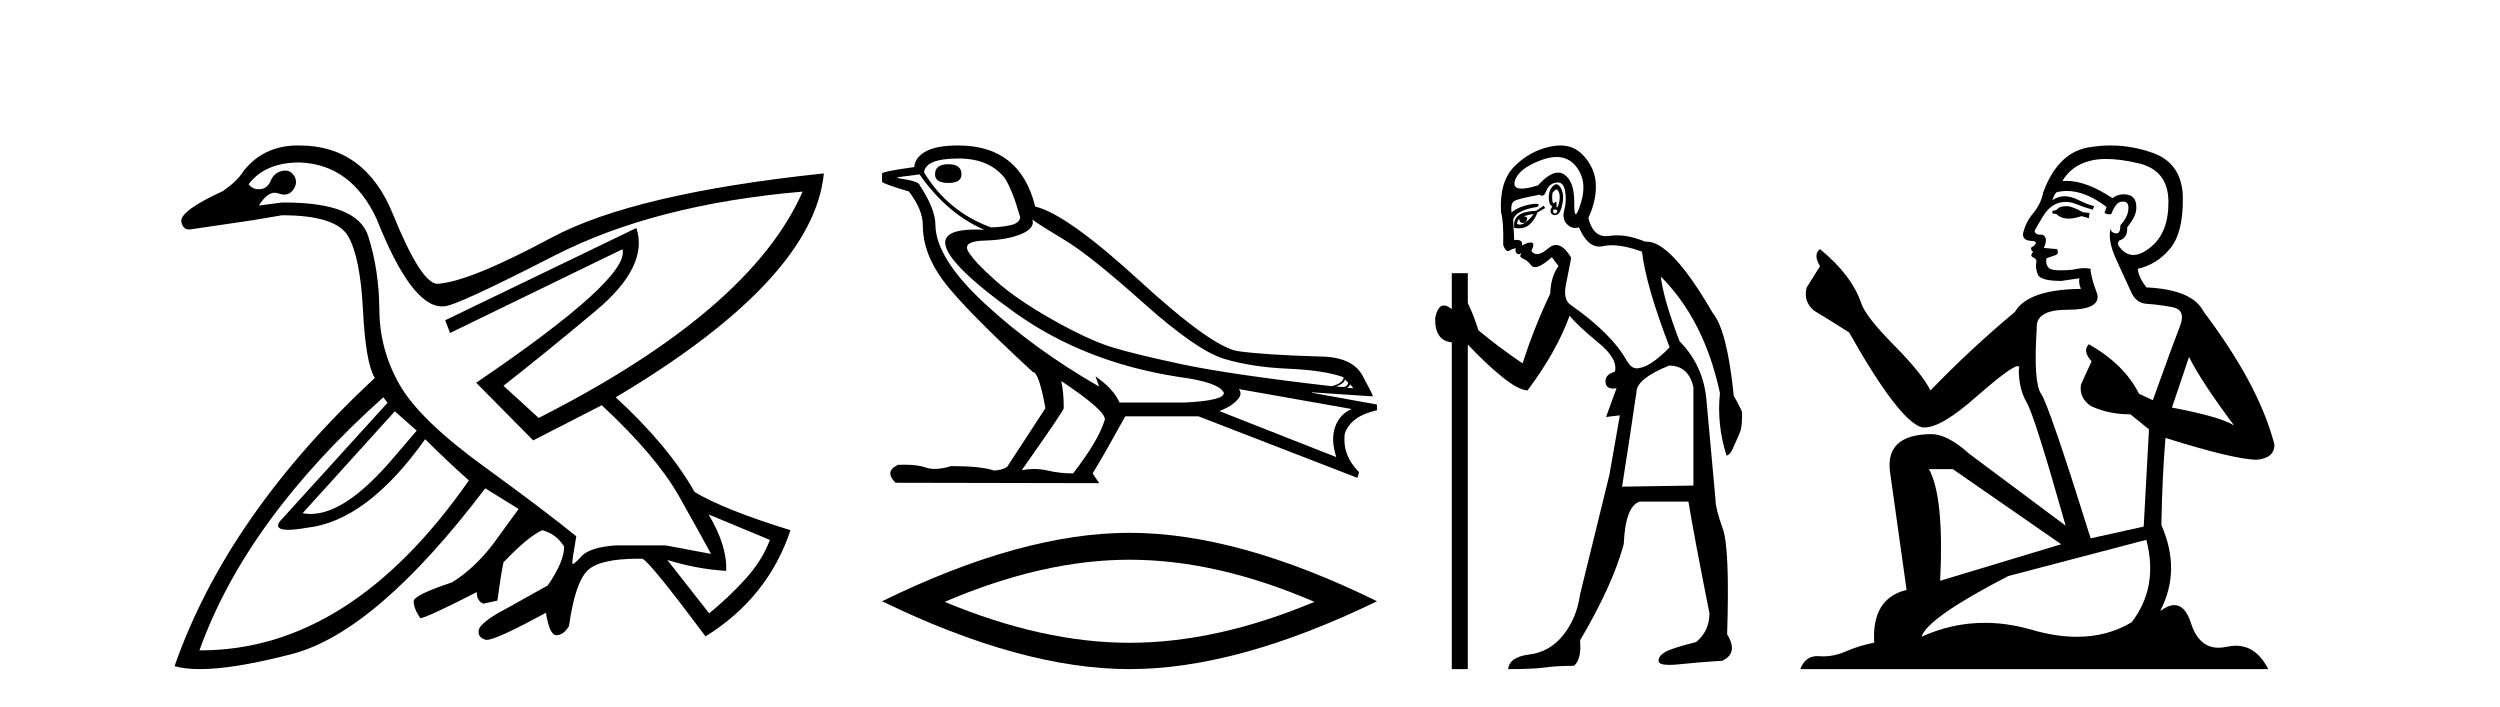 <?xml version='1.0' encoding='UTF-8' standalone='yes'?><svg xmlns='http://www.w3.org/2000/svg' xmlns:xlink='http://www.w3.org/1999/xlink' width='145.0' height='41.0' ><path d='M 22.9 23.854 L 24.168 24.98 L 22.9 26.458 Q 20.087 29.81 18.011 29.81 Q 17.776 29.81 17.551 29.767 L 22.9 23.854 ZM 17.375 9.423 Q 20.366 9.529 21.845 12.696 Q 23.854 17.77 25.632 17.77 Q 25.692 17.77 25.751 17.765 Q 25.758 17.765 25.766 17.765 Q 26.418 17.765 32.157 14.826 Q 37.964 11.852 46.552 11.113 L 46.552 11.113 Q 43.525 18.011 31.242 24.241 L 29.201 22.375 Q 31.453 20.616 34.55 18.029 Q 37.648 15.442 36.909 13.224 L 36.909 13.224 L 25.822 18.574 L 26.103 19.313 L 36.099 14.456 L 36.099 14.456 Q 36.592 16.11 27.617 22.199 L 30.925 25.543 L 34.902 23.502 Q 38.07 26.458 39.372 28.763 Q 40.675 31.069 41.238 32.125 L 38.598 31.632 L 35.712 31.632 Q 34.198 31.738 33.706 32.283 Q 33.324 32.706 33.227 32.706 Q 33.199 32.706 33.195 32.67 Q 33.178 32.512 33.424 31.104 Q 31.7 29.696 28.022 27.021 Q 24.343 24.346 23.182 22.323 Q 22.021 20.299 22.003 17.976 Q 21.985 15.653 21.352 13.682 Q 20.729 11.745 16.506 11.745 Q 16.43 11.745 16.354 11.746 L 15.016 11.922 L 15.016 11.922 Q 15.474 11.179 15.932 11.179 Q 16.037 11.179 16.143 11.218 Q 16.33 11.288 16.489 11.288 Q 16.806 11.288 17.005 11.007 Q 17.304 10.585 17.058 10.197 Q 16.864 9.893 16.54 9.893 Q 16.452 9.893 16.354 9.916 Q 15.896 10.021 15.703 10.479 Q 15.509 10.937 15.087 10.972 Q 15.045 10.975 15.004 10.975 Q 14.64 10.975 14.418 10.69 Q 15.368 9.423 17.375 9.423 ZM 41.097 29.837 L 44.652 31.315 Q 44.229 32.477 43.262 33.55 Q 42.294 34.624 41.132 35.574 L 38.704 32.477 L 38.704 32.477 Q 40.393 33.005 42.118 33.11 Q 42.188 31.667 41.097 29.837 ZM 22.232 23.044 L 22.478 23.361 L 16.213 30.259 Q 15.908 30.729 16.714 30.729 Q 17.117 30.729 17.797 30.611 Q 21.281 30.224 24.66 25.473 Q 25.857 26.669 27.194 27.866 Q 20.32 37.721 11.629 37.721 Q 11.598 37.721 11.567 37.721 Q 14.277 30.154 22.232 23.044 ZM 17.283 8.437 Q 15.271 8.437 14.101 9.951 Q 13.785 10.479 12.94 11.077 Q 10.476 12.204 10.511 12.837 Q 10.6 13.311 10.964 13.311 Q 11.032 13.311 11.11 13.295 Q 13.045 13.013 14.7 12.767 L 16.354 12.485 Q 19.486 12.485 20.19 13.699 Q 20.894 14.914 21.053 17.993 Q 21.211 21.073 21.739 21.918 Q 13.186 29.872 10.124 38.636 Q 10.72 38.809 11.594 38.809 Q 13.56 38.809 16.935 37.932 Q 21.809 36.665 28.145 28.324 L 30.08 29.52 L 28.567 31.597 Q 27.476 33.005 26.209 33.779 Q 23.992 34.518 23.992 34.87 Q 23.992 35.292 24.379 35.856 Q 24.766 35.82 27.652 34.342 Q 27.652 34.87 28.039 35.011 L 28.849 34.835 Q 29.025 33.497 29.201 32.617 Q 30.644 31.104 31.453 30.752 Q 32.263 30.963 32.72 31.702 Q 32.72 32.582 31.77 33.955 L 29.377 35.292 Q 27.687 36.172 27.758 36.665 Q 27.758 36.982 28.162 37.105 Q 28.19 37.113 28.23 37.113 Q 28.778 37.113 31.664 35.539 Q 31.876 36.841 32.263 36.841 Q 32.685 36.841 33.002 36.313 Q 33.354 33.779 34.093 33.075 Q 34.797 32.405 37.033 32.405 Q 37.145 32.405 37.261 32.406 Q 37.718 32.617 40.921 36.911 Q 44.546 34.659 45.848 30.752 Q 41.977 29.555 40.287 28.535 Q 38.774 25.86 35.712 23.044 Q 47.186 16.216 47.784 10.057 L 47.784 10.057 Q 36.768 11.218 31.981 13.787 Q 27.194 16.357 25.364 16.462 Q 24.414 16.427 22.795 12.432 Q 21.176 8.438 17.375 8.438 Q 17.328 8.437 17.283 8.437 Z' style='fill:#000000;stroke:none' /><path d='M 55.01 9.524 Q 54.231 9.524 54.231 10.114 Q 54.231 10.611 55.01 10.611 Q 55.766 10.611 55.766 10.114 Q 55.766 9.524 55.01 9.524 ZM 55.601 9.193 Q 57.397 9.193 58.294 10.351 Q 58.743 11.083 59.169 12.595 Q 59.145 12.95 58.578 13.068 Q 58.011 13.186 57.467 13.186 Q 54.963 12.264 53.593 9.996 Q 53.687 9.193 55.601 9.193 ZM 59.877 12.737 Q 60.326 13.068 61.78 13.942 Q 63.233 14.816 66.316 17.569 Q 69.399 20.321 70.982 20.806 Q 72.565 21.29 74.704 21.385 Q 76.842 21.479 77.929 21.881 Q 77.929 22.212 77.244 22.401 Q 71.313 21.715 68.537 21.125 Q 65.761 20.534 64.438 20.121 Q 63.114 19.707 61.059 18.549 Q 59.003 17.392 57.775 16.305 Q 56.546 15.218 56.168 14.604 Q 55.79 13.989 57.101 13.954 Q 58.413 13.918 59.228 13.576 Q 60.043 13.233 59.877 12.737 ZM 78 21.999 L 78.189 22.188 Q 78.189 22.377 77.952 22.448 L 77.504 22.424 Q 78 22.212 78 21.999 ZM 78.307 22.282 L 78.496 22.519 L 78.141 22.495 Q 78.283 22.377 78.307 22.282 ZM 53.333 10.114 Q 54.939 12.406 57.089 13.328 Q 56.816 13.313 56.575 13.313 Q 54.842 13.313 54.821 14.06 Q 54.821 15.242 58.85 18.124 Q 62.878 21.007 68.336 21.857 Q 70.699 22.164 70.982 22.779 Q 71.03 23.228 68.738 23.346 L 64.934 23.346 Q 64.556 22.519 63.54 21.834 L 63.54 21.834 L 63.752 22.424 Q 59.972 20.251 57.125 17.616 Q 54.278 14.982 54.254 13.044 Q 54.254 12.123 53.333 10.729 Q 53.333 10.516 52.057 10.327 L 52.057 10.28 L 53.333 10.114 ZM 71.857 22.566 L 78.401 23.724 Q 77.716 24.007 77.444 24.74 Q 77.173 25.472 77.504 26.512 L 70.722 23.842 Q 70.817 23.818 71.171 23.641 Q 71.526 23.464 71.798 23.157 Q 72.069 22.85 71.857 22.566 ZM 61.579 22.117 Q 64.13 23.818 64.083 24.338 Q 63.705 25.567 62.24 27.457 Q 61.461 27.457 60.764 27.291 Q 60.388 27.202 59.982 27.202 Q 59.634 27.202 59.263 27.268 Q 61.697 23.818 61.697 23.676 Q 61.697 22.755 61.555 22.117 ZM 55.577 8.437 Q 54.325 8.437 53.699 8.779 Q 53.073 9.122 53.026 9.689 Q 51.159 9.949 51.159 10.067 L 51.159 10.54 Q 51.206 10.658 52.718 11.107 Q 53.522 12.17 53.522 13.044 Q 53.522 14.698 54.727 16.305 Q 55.932 17.911 59.901 21.574 Q 60.256 21.574 60.634 23.676 L 58.413 27.079 Q 58.129 27.268 57.657 27.291 Q 56.877 27.032 55.176 27.032 Q 54.636 27.198 54.218 27.198 Q 53.922 27.198 53.687 27.114 Q 53.228 26.952 52.459 26.952 Q 52.278 26.952 52.08 26.961 Q 51.277 27.339 51.939 28 L 63.752 28.024 L 63.374 27.457 Q 64.107 26.252 65.265 24.149 L 69.517 24.149 L 78.732 27.717 L 78.827 27.386 Q 77.834 26.394 78 25.141 Q 78.354 24.125 79.866 23.795 L 79.866 23.464 L 76.086 22.779 L 76.086 22.755 L 79.63 22.991 Q 79.63 22.897 79.028 21.786 Q 78.425 20.676 76.488 20.676 Q 73.321 20.581 71.821 20.369 Q 70.321 20.156 66.092 16.281 Q 61.862 12.406 60.043 11.981 Q 59.169 8.437 55.577 8.437 Z' style='fill:#000000;stroke:none' /><path d='M 65.513 32.464 Q 70.569 32.464 76.235 34.907 Q 70.569 37.282 65.513 37.282 Q 60.491 37.282 54.79 34.907 Q 60.491 32.464 65.513 32.464 ZM 65.513 30.903 Q 59.269 30.903 51.159 34.873 Q 59.269 38.809 65.513 38.809 Q 71.756 38.809 79.866 34.873 Q 71.79 30.903 65.513 30.903 Z' style='fill:#000000;stroke:none' /><path d='M 90.277 10.996 Q 90.335 10.996 90.377 11.069 Q 90.489 11.261 90.457 11.55 Q 90.425 11.838 90.345 11.983 Q 90.316 12.035 90.299 12.035 Q 90.27 12.035 90.28 11.87 Q 90.291 11.699 90.245 11.699 Q 90.222 11.699 90.184 11.742 Q 90.141 11.791 90.11 11.791 Q 90.06 11.791 90.04 11.662 Q 90.008 11.453 90.04 11.197 Q 90.18 10.996 90.277 10.996 ZM 90.187 12.153 Q 90.352 12.153 90.312 12.271 Q 90.276 12.38 90.204 12.38 Q 90.18 12.38 90.152 12.367 Q 90.04 12.319 90.104 12.159 Q 90.151 12.153 90.187 12.153 ZM 90.277 9.105 Q 90.968 9.105 91.403 9.642 Q 92.092 10.491 91.691 11.774 Q 91.49 12.42 91.394 12.42 Q 91.299 12.42 91.307 11.79 Q 91.323 10.523 90.729 10.123 Q 90.563 10.01 90.37 10.01 Q 89.875 10.01 89.206 10.748 Q 88.59 10.94 88.252 10.94 Q 87.744 10.94 87.859 10.507 Q 88.052 9.786 89.382 9.289 Q 89.874 9.105 90.277 9.105 ZM 90.266 10.688 Q 90.145 10.688 90.008 10.86 Q 89.815 11.101 89.831 11.502 Q 89.847 11.902 90.04 11.967 Q 89.88 12.191 89.96 12.351 Q 90.021 12.475 90.168 12.475 Q 90.213 12.475 90.264 12.464 Q 90.489 12.416 90.601 11.918 Q 90.713 11.421 90.617 11.117 Q 90.521 10.812 90.361 10.716 Q 90.315 10.688 90.266 10.688 ZM 88.949 12.416 Q 88.757 12.704 88.468 12.897 Q 88.725 12.576 88.372 12.544 Q 88.661 12.448 88.949 12.416 ZM 88.116 12.704 Q 88.139 12.933 88.309 12.933 Q 88.377 12.933 88.468 12.897 L 88.468 12.897 Q 88.319 13.025 88.155 13.025 Q 88.073 13.025 87.987 12.993 Q 88.019 12.736 88.116 12.704 ZM 89.527 11.935 L 89.11 12.223 Q 88.372 12.255 88.068 12.496 Q 87.763 12.736 87.827 13.217 Q 87.969 13.242 88.096 13.242 Q 88.456 13.242 88.693 13.041 Q 89.014 12.768 89.174 12.319 L 89.623 12.063 L 89.527 11.935 ZM 90.347 10.581 Q 90.691 10.581 90.777 11.085 Q 90.874 11.646 90.729 12.175 Q 90.585 12.704 90.89 13.009 Q 91.104 13.223 91.358 13.223 Q 91.465 13.223 91.579 13.185 Q 92.053 14.301 92.758 14.301 Q 92.863 14.301 92.974 14.276 Q 93.206 14.223 93.48 14.223 Q 94.209 14.223 95.235 14.596 Q 95.46 16.553 96.839 20.144 Q 95.652 21.363 94.915 21.363 Q 94.626 21.363 94.369 20.946 Q 93.471 19.343 91.13 17.707 Q 90.617 17.386 90.842 16.424 L 91.13 14.949 Q 90.686 14.208 90.248 14.208 Q 90.023 14.208 89.799 14.404 Q 89.418 14.739 89.149 14.739 Q 88.956 14.739 88.821 14.564 Q 89.046 14.083 88.821 14.067 Q 88.804 14.066 88.786 14.066 Q 88.572 14.066 88.276 14.244 Q 88.331 13.914 87.962 13.914 Q 87.9 13.914 87.827 13.923 L 87.763 12.736 Q 87.923 12.191 89.174 11.999 Q 89.352 11.82 89.089 11.82 Q 88.973 11.82 88.773 11.854 Q 88.116 11.967 87.667 12.319 Q 87.603 11.806 87.827 11.662 Q 88.052 11.518 89.302 11.293 Q 89.373 11.354 89.438 11.354 Q 89.577 11.354 89.687 11.069 Q 89.847 10.652 90.264 10.588 Q 90.307 10.581 90.347 10.581 ZM 96.807 21.203 Q 97.929 21.203 98.218 22.454 L 98.218 28.162 L 94.081 28.226 Q 94.53 25.372 94.915 22.742 Q 94.915 21.972 96.807 21.203 ZM 90.492 8.437 Q 90.218 8.437 89.912 8.503 Q 88.725 8.76 87.843 9.642 Q 86.961 10.523 87.057 12.287 Q 87.218 12.865 87.186 14.212 Q 87.31 14.561 87.464 14.561 Q 87.508 14.561 87.554 14.532 Q 87.763 14.404 87.923 14.404 Q 87.859 14.564 87.955 14.677 Q 88.017 14.748 88.078 14.748 Q 88.113 14.748 88.148 14.725 Q 88.199 14.686 88.217 14.686 Q 88.244 14.686 88.196 14.773 Q 88.116 14.917 88.356 15.013 Q 88.597 15.109 88.773 15.35 Q 88.879 15.494 89.043 15.494 Q 89.152 15.494 89.286 15.43 Q 89.623 15.27 90.008 14.917 L 90.393 15.43 Q 89.944 16.04 89.912 17.034 Q 88.982 18.99 88.308 21.075 Q 86.929 20.144 85.742 19.15 Q 85.518 18.381 85.133 17.579 L 85.133 15.847 L 84.203 15.847 L 84.203 17.932 Q 83.944 17.717 83.748 17.717 Q 83.387 17.717 83.241 18.445 Q 83.209 19.76 84.203 19.856 L 84.203 38.809 L 85.133 38.809 L 85.133 19.984 Q 86.159 21.075 87.105 21.844 Q 88.052 22.614 88.597 22.646 Q 90.296 20.369 91.034 18.316 Q 91.547 18.926 92.702 19.872 Q 93.856 20.818 93.664 21.556 Q 93.087 21.716 93.119 22.165 Q 93.145 22.535 93.563 22.535 Q 93.652 22.535 93.76 22.518 L 93.76 22.518 L 93.151 24.185 L 93.952 24.089 L 93.343 27.553 Q 92.221 32.107 91.643 34.48 Q 91.451 35.859 90.665 36.837 Q 89.88 37.815 88.709 37.959 Q 87.538 38.104 87.474 38.809 Q 88.949 38.809 89.623 38.713 Q 90.296 38.617 91.291 38.617 Q 91.74 38.232 91.643 37.142 Q 93.536 33.935 94.177 31.561 Q 94.273 29.349 95.107 29.092 L 97.929 29.092 Q 98.218 30.888 99.148 35.57 Q 99.148 36.596 98.378 37.238 Q 96.967 37.591 96.582 37.815 Q 96.197 38.04 96.197 38.328 Q 96.197 38.564 96.82 38.564 Q 96.958 38.564 97.127 38.553 Q 98.699 38.392 99.885 38.328 Q 100.848 37.879 100.174 36.789 Q 100.334 31.786 99.917 30.647 Q 99.501 29.509 99.501 28.996 Q 99.148 25.147 98.971 23.175 Q 98.795 21.203 97.416 19.792 Q 96.486 17.386 96.326 16.04 L 96.326 16.04 Q 98.859 18.573 99.757 22.806 Q 99.565 24.634 100.142 26.43 Q 100.399 26.334 100.559 25.885 Q 100.912 25.147 100.976 24.891 Q 101.04 24.634 101.04 23.897 Q 100.815 23.384 100.559 22.967 Q 100.174 19.15 99.34 18.156 Q 96.943 14.015 95.513 14.015 Q 95.47 14.015 95.428 14.019 Q 94.54 13.649 93.784 13.649 Q 93.558 13.649 93.343 13.682 Q 93.242 13.698 93.149 13.698 Q 92.382 13.698 92.124 12.64 Q 92.605 11.614 92.557 10.668 Q 92.509 9.722 91.804 8.984 Q 91.28 8.437 90.492 8.437 Z' style='fill:#000000;stroke:none' /><path d='M 119.926 11.955 Q 119.499 11.955 119.362 12.091 Q 119.243 12.228 119.038 12.228 L 119.038 12.382 L 119.277 12.416 Q 119.542 12.681 119.982 12.681 Q 120.307 12.681 120.729 12.535 L 121.156 12.655 L 121.19 12.348 L 120.814 12.313 Q 120.268 12.006 119.926 11.955 ZM 122.164 9.22 Q 122.952 9.22 123.992 9.46 Q 125.752 9.853 125.769 11.681 Q 125.786 13.492 124.744 14.329 Q 124.193 14.788 123.74 14.788 Q 123.351 14.788 123.035 14.449 Q 122.728 14.141 122.916 13.953 Q 123.411 13.8 123.377 13.185 Q 123.907 12.535 123.907 12.074 Q 123.939 11.27 123.168 11.27 Q 123.136 11.27 123.104 11.271 Q 122.762 11.305 122.523 11.493 Q 121.011 10.491 119.862 10.491 Q 119.738 10.491 119.619 10.503 L 119.619 10.503 Q 120.114 9.631 121.173 9.341 Q 121.605 9.22 122.164 9.22 ZM 126.964 20.701 Q 127.631 22.068 129.578 24.682 Q 128.844 24.186 125.974 23.639 L 126.964 20.701 ZM 119.881 11.076 Q 120.959 11.076 122.181 12.006 L 122.062 12.348 Q 122.205 12.431 122.34 12.431 Q 122.398 12.431 122.454 12.416 Q 122.728 11.698 123.069 11.698 Q 123.11 11.693 123.147 11.693 Q 123.476 11.693 123.445 12.108 Q 123.445 12.535 122.984 13.065 Q 122.984 13.538 122.754 13.538 Q 122.718 13.538 122.677 13.526 Q 122.369 13.458 122.42 13.185 L 122.42 13.185 Q 122.215 13.953 122.779 15.132 Q 123.326 16.328 123.616 16.96 Q 123.907 17.592 124.539 17.626 Q 125.171 17.66 125.991 17.814 Q 126.811 17.968 126.435 18.925 Q 126.059 19.881 124.863 23.212 L 124.06 22.837 Q 123.223 21.145 121.156 19.967 L 121.156 19.967 Q 120.763 20.342 121.31 20.957 L 120.695 22.307 Q 120.575 23.11 121.31 23.571 Q 122.335 24.032 123.565 24.032 L 124.641 24.904 L 124.334 30.541 L 121.259 31.224 Q 118.85 23.52 118.389 22.854 Q 117.927 22.187 118.132 19.044 Q 118.047 17.968 119.892 17.968 Q 121.805 17.968 121.652 17.097 L 121.412 16.396 Q 121.224 15.747 121.259 15.593 Q 121.108 15.552 120.909 15.552 Q 120.609 15.552 120.199 15.645 Q 119.812 15.679 119.531 15.679 Q 118.97 15.679 118.833 15.542 Q 118.628 15.337 118.696 14.978 L 119.243 14.79 Q 119.431 14.688 119.311 14.449 L 118.542 14.38 Q 118.816 13.8 118.474 13.612 Q 118.423 13.615 118.377 13.615 Q 118.013 13.615 118.013 13.373 Q 118.132 13.15 118.491 12.553 Q 118.85 11.955 119.362 11.784 Q 119.593 11.71 119.82 11.71 Q 120.115 11.71 120.404 11.835 Q 120.917 12.04 121.378 12.16 L 121.464 11.955 Q 121.037 11.852 120.575 11.613 Q 120.131 11.382 119.747 11.382 Q 119.362 11.382 119.038 11.613 Q 119.123 11.305 119.277 11.152 Q 119.573 11.076 119.881 11.076 ZM 113.264 27.21 L 119.55 31.566 L 112.529 33.684 Q 112.768 28.816 111.88 27.21 ZM 124.487 31.31 Q 125.205 34.06 123.633 36.093 Q 122.225 36.934 120.463 36.934 Q 119.253 36.934 117.876 36.537 Q 116.465 36.124 115.113 36.124 Q 113.225 36.124 111.453 36.93 Q 111.76 35.854 116.475 33.411 L 124.487 31.31 ZM 122.409 8.437 Q 121.862 8.437 121.31 8.521 Q 119.397 8.743 118.508 11.152 Q 118.389 11.801 117.927 12.365 Q 117.466 12.911 117.33 13.578 Q 117.33 13.953 117.808 13.97 Q 118.286 13.988 117.927 14.295 Q 117.774 14.329 117.808 14.449 Q 117.825 14.568 117.927 14.603 Q 117.705 14.842 117.927 14.927 Q 118.167 15.03 118.098 15.269 Q 118.047 15.525 118.184 15.901 Q 118.32 16.294 119.55 16.294 L 120.609 16.14 L 120.609 16.14 Q 120.541 16.396 120.695 16.755 Q 117.62 16.789 116.868 18.087 Q 114.289 20.24 111.965 22.649 Q 111.504 21.692 109.864 20.035 Q 108.241 18.395 107.968 17.626 Q 107.404 15.952 105.559 14.449 Q 105.149 14.756 105.559 15.44 L 104.791 16.67 Q 104.568 17.472 105.218 18.019 Q 106.208 18.617 107.25 19.283 Q 110.12 24.374 111.453 24.784 Q 111.527 24.795 111.607 24.795 Q 112.621 24.795 114.647 22.99 Q 116.656 21.235 117.03 21.235 Q 117.162 21.235 117.09 21.453 Q 117.09 22.563 117.552 23.349 Q 118.013 24.135 119.807 30.49 L 114.22 26.322 Q 112.956 25.177 112 25.177 Q 109.318 25.211 109.625 27.398 L 110.582 34.214 Q 108.549 34.709 108.703 37.272 Q 107.78 37.46 107.011 37.801 Q 106.39 38.07 105.758 38.07 Q 105.625 38.07 105.491 38.058 Q 105.445 38.055 105.4 38.055 Q 104.704 38.055 104.415 38.809 L 131.56 38.809 Q 130.867 37.452 129.683 37.452 Q 129.436 37.452 129.168 37.511 Q 128.91 37.568 128.679 37.568 Q 127.539 37.568 127.084 36.161 Q 126.747 35.096 126.113 35.096 Q 125.75 35.096 125.29 35.444 Q 126.52 33.069 125.359 30.456 Q 125.41 27.62 125.598 25.399 Q 129.612 26.663 130.911 26.663 Q 131.919 26.561 131.919 25.792 Q 131.03 22.341 127.819 18.087 Q 127.169 16.789 124.487 16.67 Q 124.026 16.055 123.992 15.593 Q 125.102 15.337 125.854 14.432 Q 126.623 13.526 126.606 11.493 Q 126.589 9.478 124.846 8.863 Q 123.64 8.437 122.409 8.437 Z' style='fill:#000000;stroke:none' /></svg>